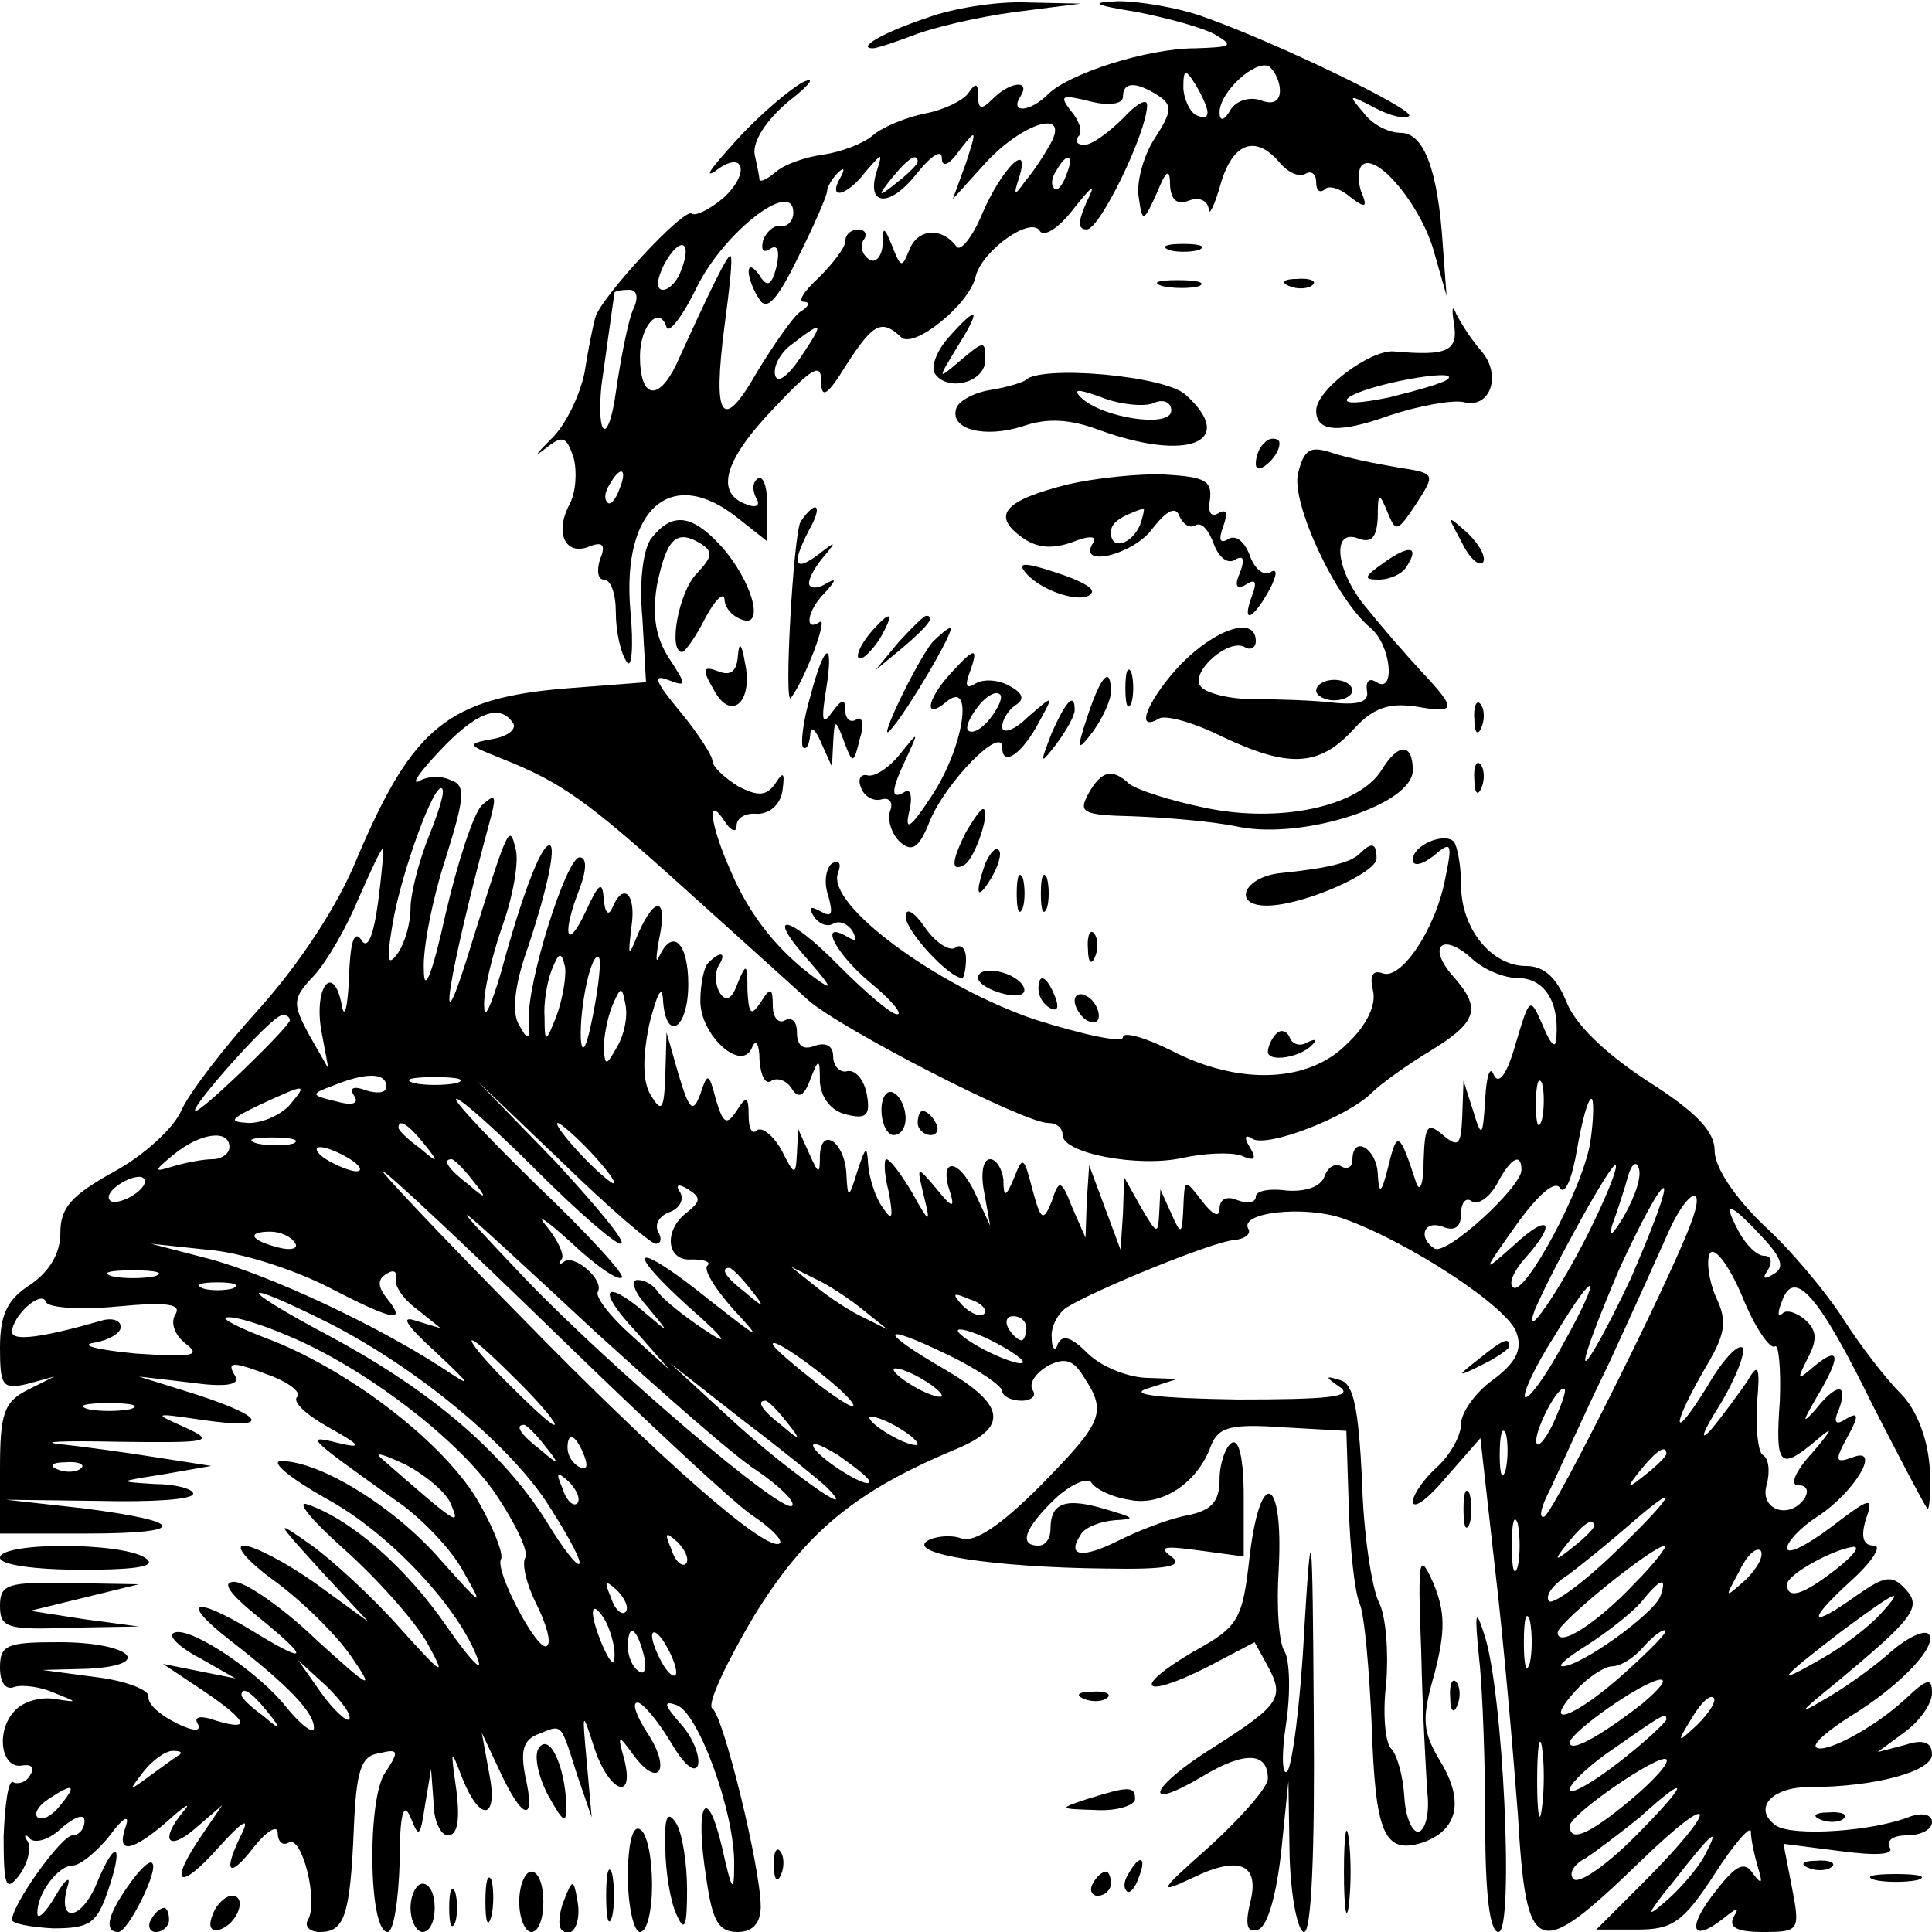 <?xml version="1.0" standalone="no"?>
<!DOCTYPE svg PUBLIC "-//W3C//DTD SVG 20010904//EN"
 "http://www.w3.org/TR/2001/REC-SVG-20010904/DTD/svg10.dtd">
<svg version="1.0" xmlns="http://www.w3.org/2000/svg"
 width="160pt" height="160pt" viewBox="0 0 160 160"
 preserveAspectRatio="xMidYMid meet">
<g transform="translate(0,160) scale(0.1,-0.1)"
fill="#000000" stroke="none">
<path d="M767 1585 c-36 -12 -58 -25 -44 -25 3 0 18 5 34 11 15 6 53 15 83 19
l55 7 -45 1 c-25 1 -62 -5 -83 -13z"/>
<path d="M942 1590 c25 -5 55 -13 65 -19 15 -9 13 -10 -17 -11 -40 0 -105 -21
-122 -38 -15 -15 -32 -16 -23 -2 9 14 -8 13 -23 -2 -9 -9 -12 -9 -12 3 0 10
-2 11 -8 2 -4 -6 -20 -14 -36 -17 -15 -3 -35 -11 -43 -18 -8 -7 -27 -14 -41
-16 -15 -2 -32 -8 -39 -14 -7 -6 -13 -9 -14 -7 0 2 -2 12 -4 21 -2 11 10 29
28 44 18 14 23 21 12 16 -11 -6 -36 -27 -55 -48 -19 -21 -28 -32 -18 -26 24
19 30 -1 7 -22 -12 -10 -23 -15 -26 -13 -6 6 -76 -70 -80 -86 -2 -7 -6 -27 -9
-46 -4 -19 -16 -44 -28 -55 -12 -12 -14 -15 -5 -8 15 12 18 11 24 -7 3 -11 2
-28 -3 -38 -13 -24 -4 -43 15 -36 12 5 15 2 10 -10 -3 -9 -2 -17 3 -17 6 0 10
-12 10 -27 0 -16 4 -34 9 -41 4 -7 6 12 3 43 -7 84 34 120 89 76 l24 -19 0 29
c1 15 -3 25 -7 23 -5 -3 -5 -10 -2 -16 4 -6 1 -9 -7 -6 -27 9 -20 36 21 79 32
34 40 39 40 24 0 -16 5 -13 21 13 22 34 29 38 45 23 10 -11 57 27 62 50 5 21
45 50 53 38 3 -6 16 2 28 18 16 20 19 22 11 6 -7 -16 -8 -23 0 -23 11 0 50 81
50 103 0 6 -9 1 -20 -11 -12 -12 -26 -22 -32 -22 -6 0 -8 3 -5 7 4 3 1 13 -6
21 -10 13 -8 14 16 8 16 -4 27 -2 27 4 0 12 10 13 29 1 12 -8 12 -13 -3 -36
-9 -14 -15 -36 -13 -48 3 -22 4 -21 15 3 8 20 11 21 11 6 1 -12 6 -16 16 -12
8 3 15 0 16 -7 0 -7 5 3 10 21 10 34 29 41 49 17 7 -8 16 -12 21 -9 5 3 9 0 9
-7 0 -7 3 -9 7 -6 3 4 13 1 21 -6 13 -10 15 -9 9 5 -3 10 -2 20 2 22 13 8 49
-36 59 -74 l10 -35 -3 40 c-4 65 -16 95 -35 95 -10 0 -24 7 -31 17 -13 15 -12
15 9 4 13 -7 26 -10 29 -7 5 5 -108 60 -170 82 -22 8 -54 13 -71 13 -24 -1
-21 -3 16 -9z m118 -65 c0 -9 -6 -12 -16 -8 -9 3 -20 0 -25 -8 -5 -9 -9 -10
-9 -2 0 17 30 44 41 38 5 -4 9 -13 9 -20z m-60 -18 c0 -5 -4 -5 -10 -2 -5 3
-10 14 -10 23 0 15 2 15 10 2 5 -8 10 -19 10 -23z m-130 -26 c-5 -9 -14 -23
-21 -31 -9 -13 -10 -12 -5 3 10 32 -15 7 -31 -31 -8 -19 -18 -31 -21 -26 -12
16 -32 15 -39 -3 -6 -15 -7 -15 -14 3 -7 17 -8 17 -8 1 -1 -10 -6 -15 -11 -12
-6 4 -8 11 -5 16 4 5 1 9 -4 9 -6 0 -11 -4 -11 -10 0 -5 -10 -18 -22 -30 -12
-11 -18 -20 -12 -20 5 0 4 -4 -3 -8 -6 -4 -22 -27 -36 -50 -29 -51 -37 -39
-27 38 4 30 7 56 5 58 -2 2 -15 -24 -45 -90 -15 -31 -30 -28 -30 7 0 25 16 43
22 24 2 -6 14 10 26 35 23 45 79 88 79 60 0 -7 -5 -12 -10 -11 -5 1 -12 -4
-15 -12 -2 -8 0 -11 6 -7 6 4 8 -2 5 -15 -4 -16 -8 -17 -14 -7 -5 7 -9 9 -9 3
0 -5 4 -16 9 -23 6 -10 15 0 32 35 13 26 24 51 24 55 0 3 4 10 9 15 5 5 6 3 2
-4 -11 -19 5 -16 21 5 14 16 14 16 9 0 -9 -29 11 -30 33 -2 12 15 21 21 21 13
0 -8 6 -6 15 7 14 18 14 17 5 -11 l-11 -30 28 31 c31 33 69 44 53 15z m-110
-15 c0 -2 -8 -10 -17 -17 -16 -13 -17 -12 -4 4 13 16 21 21 21 13z m123 -11
c-3 -9 -8 -14 -10 -11 -3 3 -2 9 2 15 9 16 15 13 8 -4z m-319 -79 c-3 -9 -10
-16 -15 -16 -6 0 -5 9 1 21 13 24 24 20 14 -5z m-40 -33 c-4 -10 -10 -40 -14
-68 -6 -43 -16 -39 -12 5 2 14 10 72 11 78 1 1 6 2 12 2 7 0 8 -7 3 -17z m139
-39 c-10 -15 -19 -22 -21 -15 -2 7 4 19 14 26 26 20 27 19 7 -11z m-150 -109
c-3 -9 -8 -14 -10 -11 -3 3 -2 9 2 15 9 16 15 13 8 -4z"/>
<path d="M968 1393 c6 -2 18 -2 25 0 6 3 1 5 -13 5 -14 0 -19 -2 -12 -5z"/>
<path d="M963 1363 c9 -2 23 -2 30 0 6 3 -1 5 -18 5 -16 0 -22 -2 -12 -5z"/>
<path d="M1068 1363 c7 -3 16 -2 19 1 4 3 -2 6 -13 5 -11 0 -14 -3 -6 -6z"/>
<path d="M1204 1333 c4 -24 -5 -28 -50 -24 -20 1 -64 -32 -64 -49 0 -18 19
-19 61 -4 24 8 52 13 61 11 22 -6 32 22 15 42 -8 9 -17 23 -21 31 -3 8 -4 5
-2 -7z m-5 -47 c-3 -3 -24 -9 -48 -15 -24 -5 -39 -6 -35 -1 12 11 94 26 83 16z"/>
<path d="M786 1321 c-10 -11 -15 -24 -12 -30 10 -16 42 -8 42 11 0 16 -1 16
-20 0 -20 -17 -20 -17 -3 11 20 32 17 35 -7 8z"/>
<path d="M849 1285 c-3 -2 -16 -6 -29 -8 -13 -2 -26 -9 -28 -15 -6 -18 24 -25
55 -15 20 7 39 6 63 -3 74 -27 115 -10 72 29 -17 16 -121 25 -133 12z m106
-19 c8 4 15 1 15 -6 0 -15 -58 -6 -75 11 -7 7 -2 7 17 0 15 -6 35 -8 43 -5z"/>
<path d="M1047 1233 c-4 -3 -7 -11 -7 -17 0 -6 5 -5 12 2 6 6 9 14 7 17 -3 3
-9 2 -12 -2z"/>
<path d="M1075 1208 c-6 -24 31 -104 60 -128 17 -14 21 -55 5 -45 -6 4 -9 1
-8 -7 2 -9 -6 -12 -27 -10 -16 2 -47 3 -67 3 -20 0 -40 5 -44 11 -8 12 24 40
37 32 5 -3 9 0 9 5 0 21 -32 11 -61 -18 -27 -28 -41 -59 -19 -46 5 3 28 -3 52
-15 55 -26 80 -25 108 5 17 19 30 23 52 20 34 -6 35 -3 6 28 -13 14 -33 37
-45 52 -27 31 -31 68 -8 59 11 -4 15 1 16 17 0 21 1 22 8 5 7 -17 8 -17 24 7
16 25 16 25 -16 30 -18 3 -42 8 -54 12 -18 6 -23 3 -28 -17z"/>
<path d="M885 1199 c-52 -13 -64 -25 -40 -43 13 -10 26 -11 43 -5 15 6 21 5
17 -1 -13 -21 35 -9 50 13 12 15 19 18 22 9 3 -6 8 -10 13 -7 5 3 11 -4 15
-15 4 -11 11 -17 17 -14 8 5 9 1 5 -10 -5 -11 -3 -15 5 -10 8 5 9 2 5 -9 -9
-24 0 -21 14 4 7 13 7 19 1 15 -6 -3 -13 3 -17 14 -4 11 -11 17 -17 14 -8 -5
-9 -1 -5 10 4 11 3 15 -4 11 -6 -4 -9 1 -7 11 2 16 -4 19 -37 21 -22 1 -58 -3
-80 -8z m59 -34 c-7 -16 -24 -21 -24 -6 0 8 7 13 27 20 1 1 0 -6 -3 -14z"/>
<path d="M663 1168 c-6 -11 -14 -154 -8 -146 12 16 31 67 24 63 -13 -9 -11 9
4 24 10 11 10 13 0 7 -7 -4 -13 -3 -13 1 0 5 6 15 13 23 10 12 9 12 -5 1 -20
-15 -23 -9 -8 20 12 21 6 26 -7 7z"/>
<path d="M540 1155 c-7 -8 -11 -35 -8 -67 l3 -53 -65 -5 c-99 -8 -128 -32
-174 -140 -16 -40 -48 -88 -81 -125 -30 -33 -59 -71 -65 -85 -6 -14 -31 -37
-55 -50 -36 -20 -45 -30 -45 -51 0 -17 -9 -32 -25 -43 -19 -12 -25 -25 -25
-52 0 -32 2 -35 23 -30 l22 6 -22 -11 c-20 -10 -23 -20 -23 -66 l0 -53 72 0
c85 0 83 10 -4 21 l-63 7 78 -1 c42 -1 77 1 77 6 0 4 -15 8 -32 8 -31 2 -31 2
7 8 l40 7 -45 7 c-25 4 -61 9 -80 11 -19 2 3 3 48 2 76 -1 81 0 55 12 -27 12
-26 12 15 6 56 -8 53 2 -5 21 l-48 15 43 -5 c28 -4 41 -2 37 5 -8 13 -3 13 31
0 15 -6 24 -14 20 -17 -4 -4 8 -15 26 -25 27 -15 29 -18 8 -13 -28 7 -26 5 47
-47 21 -14 47 -41 57 -60 17 -30 16 -29 -19 10 -38 44 -100 82 -132 82 -10 0
7 -14 37 -31 52 -28 111 -91 126 -134 4 -11 -8 2 -26 28 -33 48 -78 88 -115
101 -11 4 3 -13 30 -37 28 -25 59 -60 69 -78 16 -29 13 -27 -23 13 -23 26 -57
57 -74 69 -30 21 -29 20 8 -21 l40 -43 -44 32 c-24 17 -51 31 -59 31 -8 0 3
-13 25 -29 22 -16 51 -44 64 -63 20 -29 16 -27 -29 14 -28 27 -59 48 -68 48
-11 0 -4 -10 21 -30 43 -35 40 -39 -7 -10 -48 29 -59 24 -18 -8 49 -38 70 -60
70 -73 0 -6 -12 3 -26 21 -27 31 -82 66 -91 57 -3 -3 8 -13 24 -21 l28 -16
-30 6 -30 6 33 -22 c37 -25 41 -34 11 -25 -14 5 -19 3 -15 -3 3 -6 -4 -6 -18
1 -14 7 -24 16 -23 22 1 5 -18 13 -43 16 l-45 6 38 1 c56 3 35 22 -24 22 -43
0 -49 -2 -49 -21 0 -13 5 -19 12 -16 7 2 22 0 33 -5 20 -8 20 -8 0 -5 -11 2
-26 -2 -33 -10 -16 -17 -11 -49 7 -45 7 1 10 -2 6 -8 -3 -6 -10 -8 -14 -6 -4
3 -7 -18 -8 -45 0 -42 2 -46 13 -32 7 10 10 22 7 28 -4 5 -2 7 2 2 5 -4 17 0
27 10 11 9 18 11 18 5 0 -7 -5 -12 -10 -12 -9 0 -50 -57 -50 -70 0 -3 15 -6
34 -7 30 0 36 4 45 30 14 40 7 46 -9 7 -13 -31 -33 -33 -24 -2 3 9 -2 6 -10
-8 -8 -14 -15 -20 -15 -15 -1 16 17 40 29 40 6 0 20 11 31 25 11 15 17 18 13
7 -8 -23 5 -21 35 5 14 13 20 16 13 8 -20 -24 -13 -34 10 -14 l22 19 -17 -25
c-28 -41 -19 -47 14 -10 18 20 26 26 20 13 -17 -34 -12 -40 9 -13 11 14 20 19
20 12 0 -7 4 -11 9 -8 11 7 25 -49 16 -64 -3 -5 1 -10 10 -10 20 0 25 13 28
85 2 49 6 61 21 63 16 4 17 2 5 -16 -15 -21 -14 -132 2 -132 5 0 9 26 10 58 0
39 3 51 9 37 7 -18 8 -16 12 10 l5 30 2 -27 c0 -16 6 -28 12 -28 8 0 10 13 7
37 -5 36 -5 36 5 10 15 -37 30 -34 22 5 l-6 33 15 -32 c19 -41 30 -43 21 -4
-4 21 -2 30 11 35 20 8 18 10 32 -34 l12 -35 -4 45 c-4 44 -4 44 6 13 12 -37
34 -46 25 -10 -6 21 -5 21 8 3 21 -28 31 -11 11 19 -9 14 -13 25 -8 25 4 0 16
-14 27 -32 11 -19 20 -27 23 -20 2 7 -4 23 -14 34 -14 16 -15 20 -4 16 18 -5
49 -90 48 -133 0 -24 -2 -21 -10 15 -13 55 -23 36 -13 -26 5 -35 10 -44 26
-44 12 0 19 7 19 21 0 32 -31 158 -40 164 -5 3 11 37 34 76 43 70 84 104 168
139 43 18 41 36 -8 65 -57 33 -57 41 1 13 25 -12 45 -26 45 -30 0 -4 7 -8 16
-8 8 0 13 4 9 9 -3 6 3 14 13 20 14 7 21 5 30 -10 19 -29 15 -37 -37 -90 -32
-32 -54 -47 -65 -43 -8 3 -21 2 -28 -2 -17 -11 55 -22 147 -23 52 -1 66 2 55
10 -11 8 -6 9 23 5 l37 -5 0 50 c0 31 -4 48 -10 44 -5 -3 -10 -17 -10 -30 0
-19 -7 -26 -27 -30 -16 -3 -41 -13 -57 -21 -30 -15 -43 -13 -31 5 3 6 16 11
28 12 18 1 17 2 -7 9 -33 10 -46 6 -46 -16 0 -8 -4 -14 -10 -14 -17 0 -11 15
14 39 13 12 27 18 30 13 3 -5 17 -12 31 -14 27 -6 57 14 68 45 6 15 16 18 59
15 l53 -3 2 -63 c1 -35 5 -71 9 -80 4 -9 8 -55 10 -101 3 -89 10 -107 42 -97
29 10 35 34 15 67 -15 25 -16 35 -5 73 9 35 9 51 -1 75 -12 27 -13 21 -10 -57
1 -48 4 -100 5 -116 2 -16 -1 -31 -7 -33 -5 -1 -11 11 -12 29 -1 17 -6 35 -11
40 -5 5 -7 30 -4 54 2 25 0 55 -6 67 -6 12 -13 58 -14 101 -3 60 -7 80 -18 83
-13 4 -13 3 0 -6 11 -8 -12 -10 -85 -10 -65 1 -91 4 -75 9 l25 8 -27 1 c-16 1
-37 10 -47 20 -14 14 -21 16 -25 8 -2 -7 -5 -4 -5 5 -1 9 5 20 12 25 24 15
122 55 139 56 9 1 14 5 12 9 -9 14 46 20 78 9 54 -19 138 -74 144 -95 5 -14
-1 -25 -20 -39 -14 -10 -26 -27 -26 -36 0 -10 -9 -26 -20 -36 -11 -10 -20 -23
-20 -29 1 -6 13 3 28 21 l28 32 12 -107 c7 -59 15 -151 19 -204 7 -120 15
-123 101 -40 65 63 67 47 2 -18 l-38 -38 34 0 c29 0 38 6 64 46 16 25 30 41
30 35 0 -6 3 -20 6 -30 4 -13 3 -14 -4 -5 -7 11 -14 8 -31 -14 -24 -30 -21
-44 6 -23 11 9 14 10 9 2 -5 -9 2 -13 24 -13 30 0 31 1 24 37 l-7 36 47 -6
c30 -4 45 -3 41 3 -3 6 3 10 14 10 12 0 21 5 21 11 0 6 -7 8 -17 5 -32 -13
-98 -17 -112 -8 -20 14 -4 32 27 32 55 0 102 13 102 27 0 10 -7 13 -22 8 l-23
-6 23 17 c12 9 22 23 22 32 0 13 -4 12 -22 -5 -27 -25 -68 -46 -74 -40 -3 3
10 14 29 26 41 25 73 59 64 68 -4 3 -17 -3 -30 -14 -12 -11 -35 -28 -52 -38
-27 -16 -27 -15 5 11 65 54 72 63 58 78 -11 12 -17 11 -40 -5 -39 -28 -43 -23
-6 11 18 16 27 30 20 30 -9 0 -11 7 -7 21 7 20 5 20 -29 -6 -20 -15 -36 -23
-36 -17 0 5 11 17 25 26 31 20 54 59 29 49 -14 -5 -15 -3 -4 17 10 18 9 21 -1
15 -9 -6 -11 -3 -6 8 8 22 -2 22 -20 -1 -11 -12 -10 -9 1 10 21 35 20 44 -1
27 -15 -13 -15 -12 -6 6 8 15 8 23 -2 32 -7 6 -16 9 -19 5 -4 -3 -4 1 0 11 10
27 30 5 75 -87 23 -45 43 -83 45 -85 2 -3 3 13 2 35 -2 24 -11 47 -24 60 -12
12 -33 39 -47 61 -14 22 -43 57 -66 78 -24 23 -41 48 -41 62 0 16 -15 32 -56
58 -35 23 -60 47 -67 66 -8 19 -18 29 -33 29 -29 0 -54 31 -54 67 0 16 -3 32
-6 36 -8 8 -34 -3 -34 -15 0 -6 8 -4 17 3 15 13 16 11 10 -18 -8 -43 -37 -85
-52 -79 -8 3 -11 -2 -8 -14 3 -12 -5 -29 -21 -44 -32 -33 -90 -35 -146 -6 -22
11 -40 16 -40 11 0 -5 -33 2 -74 15 -81 28 -172 95 -162 121 3 8 1 11 -5 8 -5
-4 -7 -16 -3 -27 4 -15 3 -18 -6 -13 -9 5 -11 4 -6 -4 4 -6 11 -9 16 -6 5 3
12 0 16 -6 4 -8 3 -9 -4 -5 -25 15 -10 -14 19 -38 17 -14 27 -26 22 -26 -5 0
-26 18 -48 40 -43 44 -63 46 -24 3 18 -21 19 -24 4 -13 -30 22 -54 51 -70 89
-17 38 -20 64 -5 41 5 -8 10 -10 10 -4 0 7 8 11 17 10 10 0 19 7 21 19 2 15 1
17 -6 6 -7 -10 -14 -11 -31 -2 -11 7 -21 16 -21 21 0 4 -12 23 -27 41 -20 24
-23 31 -10 26 16 -6 16 -5 1 18 -11 17 -14 35 -10 60 8 39 16 47 36 35 11 -7
10 -11 -3 -25 -15 -15 -24 -65 -12 -65 2 0 11 12 19 28 8 15 15 22 16 16 0 -7
6 -14 14 -17 20 -8 9 32 -17 61 -24 26 -40 28 -57 7z m-115 -154 c3 -5 -5 -11
-17 -13 -22 -4 -21 -5 7 -16 50 -20 70 -34 151 -107 42 -38 89 -80 103 -93 27
-24 179 -102 199 -102 7 0 12 -4 12 -10 0 -15 62 -27 99 -19 18 4 40 5 49 2
11 -5 13 -3 7 7 -5 8 -4 11 2 7 12 -8 79 18 99 38 7 7 29 23 49 35 39 24 42
35 18 62 -21 24 -9 36 15 15 10 -10 28 -17 39 -17 21 0 34 -18 32 -48 0 -11
-4 -9 -11 8 -11 25 -11 25 -23 -15 -7 -25 -14 -34 -18 -25 -3 8 -6 -1 -7 -20
-2 -32 -3 -33 -10 -10 l-8 25 -1 -29 c-1 -24 -3 -27 -16 -16 -13 11 -15 8 -16
-21 0 -19 -3 -27 -6 -19 -14 43 -16 44 -23 15 -6 -24 -8 -25 -9 -7 -1 21 -21
33 -21 11 0 -5 -4 -8 -9 -5 -5 3 -11 0 -14 -8 -3 -9 -16 -13 -31 -12 -14 2
-26 0 -26 -5 0 -5 -7 -6 -15 -3 -9 4 -15 1 -15 -7 0 -8 -6 -5 -15 7 -14 18
-14 18 -15 -6 -1 -23 -2 -23 -10 -5 l-9 20 -1 -20 c-1 -18 -2 -17 -15 5 l-14
25 -1 -30 -2 -30 -13 35 -13 35 -2 -30 -1 -30 -11 25 c-9 23 -11 24 -17 5 -7
-17 -9 -16 -16 10 -7 27 -8 28 -15 10 -7 -17 -9 -17 -9 -2 -1 9 -6 17 -11 17
-6 0 -8 -12 -5 -27 l5 -28 -13 28 c-14 29 -30 28 -20 -1 4 -13 1 -12 -11 3
-17 20 -17 20 -11 -5 6 -24 5 -24 -10 3 -9 15 -18 27 -21 27 -2 0 -2 -12 2
-27 4 -22 3 -25 -5 -13 -6 8 -11 24 -12 35 -1 17 -2 16 -9 -5 -7 -23 -8 -23
-9 -3 -1 27 -21 41 -22 16 0 -16 -1 -16 -9 2 l-9 20 -1 -20 c-1 -19 -2 -19
-13 3 -7 12 -16 19 -20 16 -4 -4 -7 1 -7 12 0 16 -2 17 -10 4 -8 -12 -11 -11
-17 9 -6 23 -7 23 -13 5 -6 -16 -9 -14 -18 16 l-10 35 -1 -35 c-1 -29 -3 -32
-12 -17 -7 11 -7 32 -1 60 6 23 10 32 11 20 2 -37 21 -26 21 12 0 34 -13 47
-24 23 -3 -7 -3 -1 0 15 7 33 -3 36 -17 5 -9 -22 -9 -21 -6 5 4 27 -7 37 -16
15 -3 -7 -6 -4 -7 7 -1 16 -4 14 -15 -10 -16 -34 -20 -19 -5 19 6 16 6 26 0
26 -11 0 -44 -105 -42 -135 1 -17 -1 -17 -8 -4 -6 9 -4 30 4 55 19 55 27 94
21 94 -7 0 -23 -42 -40 -105 -8 -27 -14 -41 -14 -29 -1 11 6 41 15 67 9 25 14
54 11 64 -5 21 -6 19 -36 -77 -32 -105 -21 -31 16 105 4 16 3 18 -8 8 -7 -7
-20 -47 -30 -90 -11 -50 -18 -67 -18 -46 -1 17 7 58 18 92 16 51 17 61 4 65
-8 4 -20 3 -26 -1 -7 -3 1 8 17 25 30 32 50 40 61 23z m-70 -94 c-8 -20 -15
-47 -15 -59 0 -13 -5 -30 -11 -38 -8 -11 -9 -5 -4 24 7 43 35 119 41 113 3 -2
-3 -20 -11 -40z m-42 -55 c-4 -29 -9 -39 -14 -30 -6 8 -9 -3 -10 -32 -1 -25
-4 -35 -6 -22 -7 35 -23 15 -17 -21 l6 -32 -16 28 c-14 26 -14 30 4 49 11 12
27 40 37 64 10 23 19 42 20 41 1 -1 -1 -22 -4 -45z m148 -93 c-9 -23 -10 -23
-10 -2 -1 12 2 30 6 40 6 15 8 15 11 2 1 -8 -2 -26 -7 -40z m30 0 c-5 -26 -9
-34 -10 -19 -1 27 9 73 15 67 2 -2 0 -23 -5 -48z m20 -26 c-9 -16 -10 -16 -11
-1 0 9 3 25 7 35 7 16 8 17 11 1 2 -10 -1 -25 -7 -35z m-271 22 c0 -5 -72 -75
-78 -75 -7 0 62 78 71 79 4 1 7 -1 7 -4z m80 -55 c0 -5 -7 -6 -17 -3 -10 4
-14 2 -10 -4 5 -7 -1 -9 -15 -5 -21 5 -21 6 -2 13 27 11 44 11 44 -1z m58 3
c-10 -2 -26 -2 -35 0 -10 3 -2 5 17 5 19 0 27 -2 18 -5z m899 -30 c-3 -10 -5
-4 -5 12 0 17 2 24 5 18 2 -7 2 -21 0 -30z m-1037 12 c-7 -8 -22 -15 -34 -15
-17 1 -16 3 9 15 39 18 40 18 25 0z m303 -115 c5 0 5 5 2 10 -3 6 1 13 9 16 9
3 13 11 9 17 -4 6 -1 7 7 2 11 -7 10 -10 -1 -19 -20 -15 -17 -41 4 -39 10 0
16 -2 13 -5 -4 -3 6 -19 21 -36 25 -27 23 -26 -19 7 -62 50 -74 46 -18 -5 32
-28 35 -34 13 -19 -18 12 -35 26 -38 31 -4 6 -11 10 -17 10 -6 0 -3 -10 8 -22
19 -23 19 -23 -2 -5 -34 29 -40 19 -8 -15 l29 -33 -32 29 c-18 16 -30 32 -28
36 6 10 -20 32 -28 25 -4 -3 -5 -2 -2 2 3 3 -3 16 -12 27 -10 12 -1 6 20 -13
20 -19 39 -32 42 -29 3 2 -29 37 -70 76 -41 40 -71 72 -67 72 4 0 34 -27 67
-60 33 -33 64 -60 69 -60 6 0 -19 30 -54 68 l-65 67 70 -67 c39 -38 74 -68 78
-68z m774 84 c-6 -38 -55 -129 -64 -120 -4 3 1 14 10 24 27 30 20 38 -9 11
-27 -24 -27 -24 2 17 18 25 32 37 36 30 4 -6 10 8 14 32 4 23 9 42 12 42 2 0
2 -16 -1 -36z m-966 -1 c13 -16 12 -17 -3 -4 -10 7 -18 15 -18 17 0 8 8 3 21
-13z m139 -8 c13 -14 21 -25 18 -25 -2 0 -15 11 -28 25 -13 14 -21 25 -18 25
2 0 15 -11 28 -25z m-300 5 c0 -5 -6 -10 -14 -10 -8 0 -23 -3 -33 -6 -16 -5
-16 -4 1 10 22 18 46 21 46 6z m53 3 c-7 -2 -21 -2 -30 0 -10 3 -4 5 12 5 17
0 24 -2 18 -5z m47 -13 c8 -5 11 -10 5 -10 -5 0 -17 5 -25 10 -8 5 -10 10 -5
10 6 0 17 -5 25 -10z m101 -17 c13 -16 12 -17 -3 -4 -17 13 -22 21 -14 21 2 0
10 -8 17 -17z m869 8 c0 -14 -62 -71 -72 -65 -14 9 -9 24 7 18 10 -4 15 0 15
11 0 9 4 14 9 10 6 -3 15 4 21 15 11 21 20 26 20 11z m55 -53 c-23 -46 -55
-93 -44 -63 14 33 64 124 67 120 2 -2 -8 -27 -23 -57z m30 15 c-9 -15 -13 -19
-10 -8 4 11 10 29 13 40 3 11 7 14 9 8 3 -7 -3 -24 -12 -40z m-1235 17 c-8 -5
-17 -7 -19 -4 -3 3 1 9 9 14 8 5 17 7 19 4 3 -3 -1 -9 -9 -14z m349 -113 c75
-73 149 -142 164 -152 15 -10 25 -20 23 -23 -10 -9 -99 69 -217 190 -64 65
-114 118 -112 118 3 0 67 -60 142 -133z m891 43 c-18 -38 -35 -69 -37 -67 -2
2 11 36 28 76 18 39 34 69 37 67 2 -3 -11 -37 -28 -76z m50 46 c-18 -48 -112
-236 -121 -242 -5 -2 -3 8 5 23 7 15 28 62 48 103 19 41 41 90 49 108 16 37
33 44 19 8z m-908 -88 c56 -51 116 -104 135 -116 19 -13 32 -26 29 -29 -7 -8
-150 114 -221 188 -74 78 -69 74 57 -43z m967 78 c17 -18 19 -26 10 -31 -8 -5
-10 -4 -5 3 4 7 3 12 -3 12 -6 0 -15 9 -21 20 -14 26 -8 25 19 -4z m-1215 -5
c4 -5 -3 -7 -14 -4 -23 6 -26 13 -6 13 8 0 17 -4 20 -9z m26 -36 c56 -29 67
-31 51 -11 -8 10 -9 16 -1 21 6 4 9 2 8 -4 -2 -5 6 -17 17 -25 l20 -16 -20 6
c-14 5 -9 -3 15 -25 32 -30 32 -31 5 -13 -56 36 -140 75 -190 89 l-50 13 47
-5 c27 -2 70 -16 98 -30z m1200 -50 c3 2 5 -18 4 -45 -4 -55 0 -58 30 -33 15
13 14 10 -3 -10 -14 -15 -19 -27 -12 -27 7 0 9 -4 6 -10 -12 -19 -38 -11 -32
10 3 11 2 22 -3 25 -4 2 -6 21 -5 42 3 32 1 35 -8 19 -7 -10 -20 -28 -30 -40
-10 -11 -7 -2 7 20 14 23 22 45 19 48 -4 3 -17 -11 -29 -32 -29 -47 -31 -36
-3 13 18 30 20 40 10 61 -6 14 -8 30 -5 36 4 6 16 -10 27 -36 10 -25 23 -44
27 -41z m-1342 58 c-10 -2 -26 -2 -35 0 -10 3 -2 5 17 5 19 0 27 -2 18 -5z
m493 -10 c13 -16 12 -17 -3 -4 -17 13 -22 21 -14 21 2 0 10 -8 17 -17z m94
-18 l20 -16 -20 10 c-11 5 -29 17 -40 26 l-20 16 20 -10 c11 -5 29 -17 40 -26z
m-522 18 c-7 -2 -19 -2 -25 0 -7 3 -2 5 12 5 14 0 19 -2 13 -5z m1101 -47
c-14 -26 -28 -45 -31 -43 -2 3 8 25 24 50 36 60 41 54 7 -7z m-1197 32 c42 4
54 2 48 -7 -4 -7 0 -17 9 -24 13 -10 5 -11 -41 -8 -32 3 -48 7 -35 9 12 2 22
8 22 13 0 6 -8 8 -17 5 -49 -14 -73 -17 -73 -9 0 13 24 35 28 25 1 -5 28 -7
59 -4z m176 -14 c72 -37 146 -98 179 -147 15 -23 28 -46 28 -51 0 -6 -13 10
-28 35 -37 58 -96 108 -180 153 -77 41 -77 49 1 10z m542 8 c-3 -3 -11 0 -18
7 -9 10 -8 11 6 5 10 -3 15 -9 12 -12z m-577 -18 c63 -26 142 -86 173 -132 16
-24 27 -47 24 -52 -3 -5 1 -22 9 -38 8 -16 13 -32 9 -35 -7 -7 -44 63 -38 72
2 4 -6 25 -18 46 -27 48 -104 108 -172 135 -27 10 -44 19 -37 19 7 1 29 -6 50
-15z m612 6 c0 -5 -2 -10 -4 -10 -3 0 -8 5 -11 10 -3 6 -1 10 4 10 6 0 11 -4
11 -10z m-20 -15 c14 -8 21 -14 15 -14 -5 0 -21 6 -35 14 -14 8 -20 14 -15 14
6 0 21 -6 35 -14z m-400 -30 c19 -19 32 -35 29 -35 -3 0 -20 16 -39 35 -19 19
-32 35 -29 35 3 0 20 -16 39 -35z m276 -17 c4 -7 -9 1 -29 16 -20 16 -37 30
-37 33 0 7 58 -36 66 -49z m-21 -70 c30 -31 -38 18 -80 57 l-50 46 60 -47 c33
-25 65 -51 70 -56z m95 76 c0 -2 -9 0 -20 6 -11 6 -20 13 -20 16 0 2 9 0 20
-6 11 -6 20 -13 20 -16z m508 -19 c-6 -14 -13 -23 -15 -21 -5 5 15 46 22 46 3
0 -1 -11 -7 -25z m-1180 8 c-10 -2 -26 -2 -35 0 -10 3 -2 5 17 5 19 0 27 -2
18 -5z m543 -10 c13 -16 12 -17 -3 -4 -17 13 -22 21 -14 21 2 0 10 -8 17 -17z
m109 -19 c0 -2 -9 0 -20 6 -11 6 -20 13 -20 16 0 2 9 0 20 -6 11 -6 20 -13 20
-16z m-309 -1 c13 -16 12 -17 -3 -4 -17 13 -22 21 -14 21 2 0 10 -8 17 -17z
m796 -20 c-3 -10 -5 -4 -5 12 0 17 2 24 5 18 2 -7 2 -21 0 -30z m-763 11 c3
-8 2 -12 -4 -9 -6 3 -10 10 -10 16 0 14 7 11 14 -7z m236 -21 c0 -7 -39 17
-46 28 -3 6 5 3 20 -6 14 -10 26 -19 26 -22z m-346 -20 c7 -17 5 -16 -59 40
-5 5 4 2 21 -6 17 -9 35 -24 38 -34z m1006 43 c0 -2 -8 -10 -17 -17 -16 -13
-17 -12 -4 4 13 16 21 21 21 13z m-1313 -12 c-3 -3 -12 -4 -19 -1 -8 3 -5 6 6
6 11 1 17 -2 13 -5z m411 -29 c-3 -3 -9 2 -12 12 -6 14 -5 15 5 6 7 -7 10 -15
7 -18z m859 -41 c-27 -26 -51 -43 -54 -40 -4 4 3 14 16 22 12 9 34 27 49 40
47 41 39 26 -11 -22z m-80 -11 c-3 -10 -5 -2 -5 17 0 19 2 27 5 18 2 -10 2
-26 0 -35z m63 33 c0 -2 -8 -10 -17 -17 -16 -13 -17 -12 -4 4 13 16 21 21 21
13z m-752 -31 c-3 -3 -9 2 -12 12 -6 14 -5 15 5 6 7 -7 10 -15 7 -18z m786
-16 c-32 -34 -64 -54 -64 -41 0 8 79 72 89 72 2 0 -8 -14 -25 -31z m92 3 c-18
-16 -18 -16 -6 6 6 13 14 21 18 18 3 -4 -2 -14 -12 -24z m74 8 c-27 -21 -40
-25 -40 -12 0 8 38 29 55 31 6 0 -1 -8 -15 -19z m-1002 -35 c-3 -3 -9 2 -12
12 -6 14 -5 15 5 6 7 -7 10 -15 7 -18z m857 13 c-6 -15 -66 -58 -81 -58 -5 0
5 8 21 18 17 11 36 26 44 35 16 20 22 22 16 5z m182 -15 c-9 -10 -31 -27 -49
-37 -40 -23 -35 -17 17 23 46 34 54 38 32 14z m-1048 -33 c0 -10 -3 -8 -9 5
-12 27 -12 43 0 25 5 -8 9 -22 9 -30z m758 -7 c-3 -10 -5 -2 -5 17 0 19 2 27
5 18 2 -10 2 -26 0 -35z m-734 7 c3 -11 1 -18 -4 -14 -5 3 -9 12 -9 20 0 20 7
17 13 -6z m27 -15 c0 -5 -5 -3 -10 5 -5 8 -10 20 -10 25 0 6 5 3 10 -5 5 -8
10 -19 10 -25z m786 0 c-42 -38 -71 -48 -41 -15 10 11 24 20 30 20 7 0 18 7
25 15 7 8 15 15 19 15 3 -1 -12 -16 -33 -35z m-1057 -39 c-2 -2 -13 8 -23 22
l-19 27 24 -22 c12 -12 21 -24 18 -27z m1071 13 c-35 -27 -60 -41 -60 -32 1 9
61 51 75 52 6 0 -1 -8 -15 -20z m-1139 -6 c13 -16 12 -17 -3 -4 -10 7 -18 15
-18 17 0 8 8 3 21 -13z m1185 -11 c-17 -16 -18 -16 -5 5 7 12 15 20 18 17 3
-2 -3 -12 -13 -22z m-26 4 c0 -2 -18 -19 -40 -36 -22 -17 -40 -27 -40 -22 0 5
17 21 38 35 40 28 42 29 42 23z m-103 -73 c-2 -16 -4 -5 -4 22 0 28 2 40 4 28
2 -13 2 -35 0 -50z m-1128 44 c-2 -1 -13 -9 -24 -17 -19 -14 -19 -14 -6 3 7 9
18 17 24 17 6 0 8 -1 6 -3z m1201 -38 c-35 -29 -50 -35 -50 -21 1 10 74 60 80
55 3 -3 -11 -18 -30 -34z m-1300 -4 c-7 -9 -15 -13 -19 -10 -3 3 1 10 9 15 21
14 24 12 10 -5z m1303 -27 c-23 -23 -46 -39 -50 -34 -4 4 0 12 10 17 9 6 29
21 45 34 43 39 41 29 -5 -17z m58 -16 c-5 -9 -19 -26 -32 -37 -17 -15 -15 -10
7 17 32 41 40 48 25 20z"/>
<path d="M587 803 c-4 -3 -7 -18 -7 -32 0 -29 35 -60 43 -38 3 7 6 2 6 -11 1
-13 5 -21 10 -17 5 3 13 0 17 -7 5 -8 10 -6 15 8 7 18 8 18 8 -2 1 -13 9 -24
22 -27 16 -4 20 -1 17 16 -2 12 -9 21 -16 20 -6 -2 -12 4 -12 12 0 9 -6 12
-15 9 -10 -4 -15 0 -15 11 0 9 -4 13 -10 10 -5 -3 -10 2 -10 12 0 15 -2 16
-10 3 -8 -12 -10 -10 -11 10 0 22 -1 23 -8 6 -5 -14 -10 -16 -15 -8 -4 7 -4
17 -1 22 7 11 2 13 -8 3z"/>
<path d="M730 681 c0 -12 5 -21 10 -21 6 0 10 6 10 14 0 8 -4 18 -10 21 -5 3
-10 -3 -10 -14z"/>
<path d="M760 670 c0 -5 5 -10 11 -10 5 0 7 5 4 10 -3 6 -8 10 -11 10 -2 0 -4
-4 -4 -10z"/>
<path d="M1210 1152 c6 -13 14 -21 18 -18 3 4 -2 14 -12 24 -18 16 -18 16 -6
-6z"/>
<path d="M1146 1134 c-17 -12 -17 -14 -4 -14 9 0 20 5 23 11 11 17 2 18 -19 3z"/>
<path d="M850 1125 c13 -15 48 -26 54 -16 3 4 -11 11 -30 17 -27 9 -32 8 -24
-1z"/>
<path d="M720 1075 c-7 -9 -11 -17 -9 -20 3 -2 10 5 17 15 14 24 10 26 -8 5z"/>
<path d="M744 1068 l-19 -23 23 19 c21 18 27 26 19 26 -2 0 -12 -10 -23 -22z"/>
<path d="M772 1068 c-14 -18 -46 -85 -35 -73 14 15 55 85 50 85 -2 0 -9 -6
-15 -12z"/>
<path d="M611 1056 c-1 -12 -6 -16 -16 -12 -13 5 -14 2 -4 -15 14 -27 33 -11
26 22 -3 17 -5 18 -6 5z"/>
<path d="M671 1023 c-6 -20 -8 -39 -6 -42 3 -2 5 2 6 10 0 8 4 6 9 -6 l9 -20
1 20 c1 20 2 20 9 1 7 -19 8 -19 13 2 4 12 2 20 -3 16 -5 -3 -9 1 -9 8 0 10
-3 9 -11 -2 -8 -11 -9 -7 -5 18 7 43 -1 41 -13 -5z"/>
<path d="M787 1042 c-20 -22 -22 -39 -3 -23 23 19 14 -39 -13 -79 -17 -26 -22
-29 -18 -12 3 12 1 20 -4 16 -12 -7 -11 2 2 29 10 22 10 22 -6 2 -9 -11 -21
-19 -27 -17 -5 1 -8 -3 -5 -10 2 -7 10 -12 17 -10 7 2 10 -3 7 -10 -2 -7 1
-18 8 -25 10 -9 16 -6 25 17 13 32 60 80 60 61 0 -17 17 -5 31 22 12 22 12 22
-10 3 -11 -11 -21 -14 -21 -8 0 6 5 14 11 18 8 5 6 10 -5 16 -9 5 -21 6 -28 2
-8 -5 -9 -2 -5 9 8 22 4 21 -16 -1z m33 -37 c-7 -9 -15 -13 -18 -10 -3 2 1 11
8 20 7 9 15 13 18 10 3 -2 -1 -11 -8 -20z"/>
<path d="M932 1030 c0 -14 2 -19 5 -12 2 6 2 18 0 25 -3 6 -5 1 -5 -13z"/>
<path d="M901 1008 c-10 -30 -9 -31 4 -14 8 11 15 26 15 33 0 22 -8 14 -19
-19z"/>
<path d="M1090 1028 c0 -4 7 -8 15 -8 8 0 15 4 15 8 0 5 -7 9 -15 9 -8 0 -15
-4 -15 -9z"/>
<path d="M871 993 c-10 -26 -10 -27 4 -9 8 11 15 23 15 28 0 15 -7 8 -19 -19z"/>
<path d="M1221 1004 c0 -11 3 -14 6 -6 3 7 2 16 -1 19 -3 4 -6 -2 -5 -13z"/>
<path d="M1144 962 c-19 -30 -84 -44 -146 -31 -29 6 -57 15 -63 20 -14 13 -23
11 -34 -9 -8 -15 -4 -17 37 -18 26 -1 66 -4 89 -9 54 -10 143 19 143 47 0 23
-12 23 -26 0z"/>
<path d="M1221 954 c0 -11 3 -14 6 -6 3 7 2 16 -1 19 -3 4 -6 -2 -5 -13z"/>
<path d="M800 911 c-12 -24 -13 -34 -1 -27 9 6 22 46 15 46 -2 0 -8 -9 -14
-19z"/>
<path d="M816 885 c-9 -26 -7 -32 5 -12 6 10 9 21 6 23 -2 3 -7 -2 -11 -11z"/>
<path d="M1126 893 c-7 -7 -25 -12 -65 -16 -31 -3 -41 -27 -12 -27 30 0 91 27
91 39 0 13 -4 14 -14 4z"/>
<path d="M842 860 c0 -14 2 -19 5 -12 2 6 2 18 0 25 -3 6 -5 1 -5 -13z"/>
<path d="M862 860 c0 -14 2 -19 5 -12 2 6 2 18 0 25 -3 6 -5 1 -5 -13z"/>
<path d="M750 841 c0 -12 36 -51 47 -51 1 0 3 7 3 16 0 8 -4 13 -9 9 -5 -3
-17 5 -25 17 -9 13 -16 17 -16 9z"/>
<path d="M901 814 c0 -11 3 -14 6 -6 3 7 2 16 -1 19 -3 4 -6 -2 -5 -13z"/>
<path d="M810 790 c0 -4 9 -10 21 -13 12 -3 19 -1 17 5 -5 13 -38 20 -38 8z"/>
<path d="M860 781 c0 -6 4 -13 10 -16 6 -3 7 1 4 9 -7 18 -14 21 -14 7z"/>
<path d="M890 771 c0 -5 5 -13 10 -16 6 -3 10 -2 10 4 0 5 -4 13 -10 16 -5 3
-10 2 -10 -4z"/>
<path d="M1057 744 c-4 -4 -7 -11 -7 -15 0 -9 27 -5 37 6 4 4 3 5 -4 2 -6 -4
-13 -2 -15 4 -2 5 -7 7 -11 3z"/>
<path d="M1224 474 c-18 -14 -18 -15 4 -4 12 6 22 13 22 15 0 8 -5 6 -26 -11z"/>
<path d="M1035 312 c-6 -54 -9 -59 -47 -80 -51 -30 -43 -40 11 -13 l40 21 11
-20 c14 -26 10 -32 -45 -67 -53 -33 -61 -55 -9 -24 35 21 54 20 54 -2 0 -7
-21 -31 -47 -55 -44 -39 -45 -41 -15 -27 39 19 56 11 47 -22 -4 -18 -2 -24 7
-21 8 3 15 29 19 64 l6 59 1 -62 c1 -35 7 -63 12 -63 6 0 9 65 8 178 -1 165
-2 170 -8 70 -3 -59 -10 -111 -14 -115 -4 -4 -5 13 -1 39 4 26 3 53 -1 60 -5
7 -7 38 -5 69 4 76 -15 85 -24 11z"/>
<path d="M1212 350 c0 -14 2 -19 5 -12 2 6 2 18 0 25 -3 6 -5 1 -5 -13z"/>
<path d="M0 310 c0 -6 29 -10 68 -10 47 0 63 3 52 10 -20 13 -120 13 -120 0z"/>
<path d="M0 270 c0 -18 6 -20 58 -18 l57 1 -45 6 -45 7 45 11 45 11 -57 1
c-52 1 -58 -1 -58 -19z"/>
<path d="M1225 226 c3 -27 5 -89 5 -137 0 -60 4 -89 11 -89 13 0 4 201 -12
247 -7 22 -8 18 -4 -21z"/>
<path d="M1201 194 c0 -11 3 -14 6 -6 3 7 2 16 -1 19 -3 4 -6 -2 -5 -13z"/>
<path d="M898 193 c7 -3 16 -2 19 1 4 3 -2 6 -13 5 -11 0 -14 -3 -6 -6z"/>
<path d="M446 152 c-4 -6 0 -24 8 -39 13 -23 15 -24 15 -8 -1 32 -14 61 -23
47z"/>
<path d="M900 110 c-24 -8 -23 -8 8 -9 17 -1 32 4 32 9 0 11 -5 11 -40 0z"/>
<path d="M551 70 c0 -19 4 -44 9 -55 7 -16 9 -11 9 20 0 22 -4 47 -9 55 -7 11
-10 6 -9 -20z"/>
<path d="M1113 50 c0 -30 2 -43 4 -28 2 16 2 40 0 55 -2 16 -4 3 -4 -27z"/>
<path d="M1508 93 c7 -3 16 -2 19 1 4 3 -2 6 -13 5 -11 0 -14 -3 -6 -6z"/>
<path d="M520 46 c0 -25 5 -46 10 -46 6 0 10 18 10 39 0 22 -4 43 -10 46 -6 4
-10 -12 -10 -39z"/>
<path d="M641 54 c0 -11 3 -14 6 -6 3 7 2 16 -1 19 -3 4 -6 -2 -5 -13z"/>
<path d="M106 38 c-17 -24 -20 -38 -8 -38 8 0 34 52 28 57 -2 3 -11 -6 -20
-19z"/>
<path d="M502 30 c0 -19 2 -27 5 -17 2 9 2 25 0 35 -3 9 -5 1 -5 -18z"/>
<path d="M935 49 c-4 -6 -5 -12 -2 -15 2 -3 7 2 10 11 7 17 1 20 -8 4z"/>
<path d="M1498 53 c7 -3 16 -2 19 1 4 3 -2 6 -13 5 -11 0 -14 -3 -6 -6z"/>
<path d="M402 25 c0 -17 2 -22 5 -12 2 9 2 23 0 30 -3 6 -5 -1 -5 -18z"/>
<path d="M430 25 c0 -14 5 -25 10 -25 6 0 10 11 10 25 0 14 -4 25 -10 25 -5 0
-10 -11 -10 -25z"/>
<path d="M905 40 c-3 -5 -1 -10 4 -10 6 0 11 5 11 10 0 6 -2 10 -4 10 -3 0 -8
-4 -11 -10z"/>
<path d="M1553 43 c9 -2 25 -2 35 0 9 3 1 5 -18 5 -19 0 -27 -2 -17 -5z"/>
<path d="M340 20 c0 -11 5 -20 10 -20 6 0 10 9 10 20 0 11 -4 20 -10 20 -5 0
-10 -9 -10 -20z"/>
<path d="M372 20 c0 -14 2 -19 5 -12 2 6 2 18 0 25 -3 6 -5 1 -5 -13z"/>
<path d="M467 26 c-4 -10 -5 -21 -2 -24 9 -9 17 6 13 25 -3 17 -4 17 -11 -1z"/>
<path d="M176 14 c-4 -10 -1 -14 6 -12 15 5 23 28 10 28 -5 0 -13 -7 -16 -16z"/>
<path d="M125 10 c-3 -5 -1 -10 4 -10 6 0 11 5 11 10 0 6 -2 10 -4 10 -3 0 -8
-4 -11 -10z"/>
</g>
</svg>
